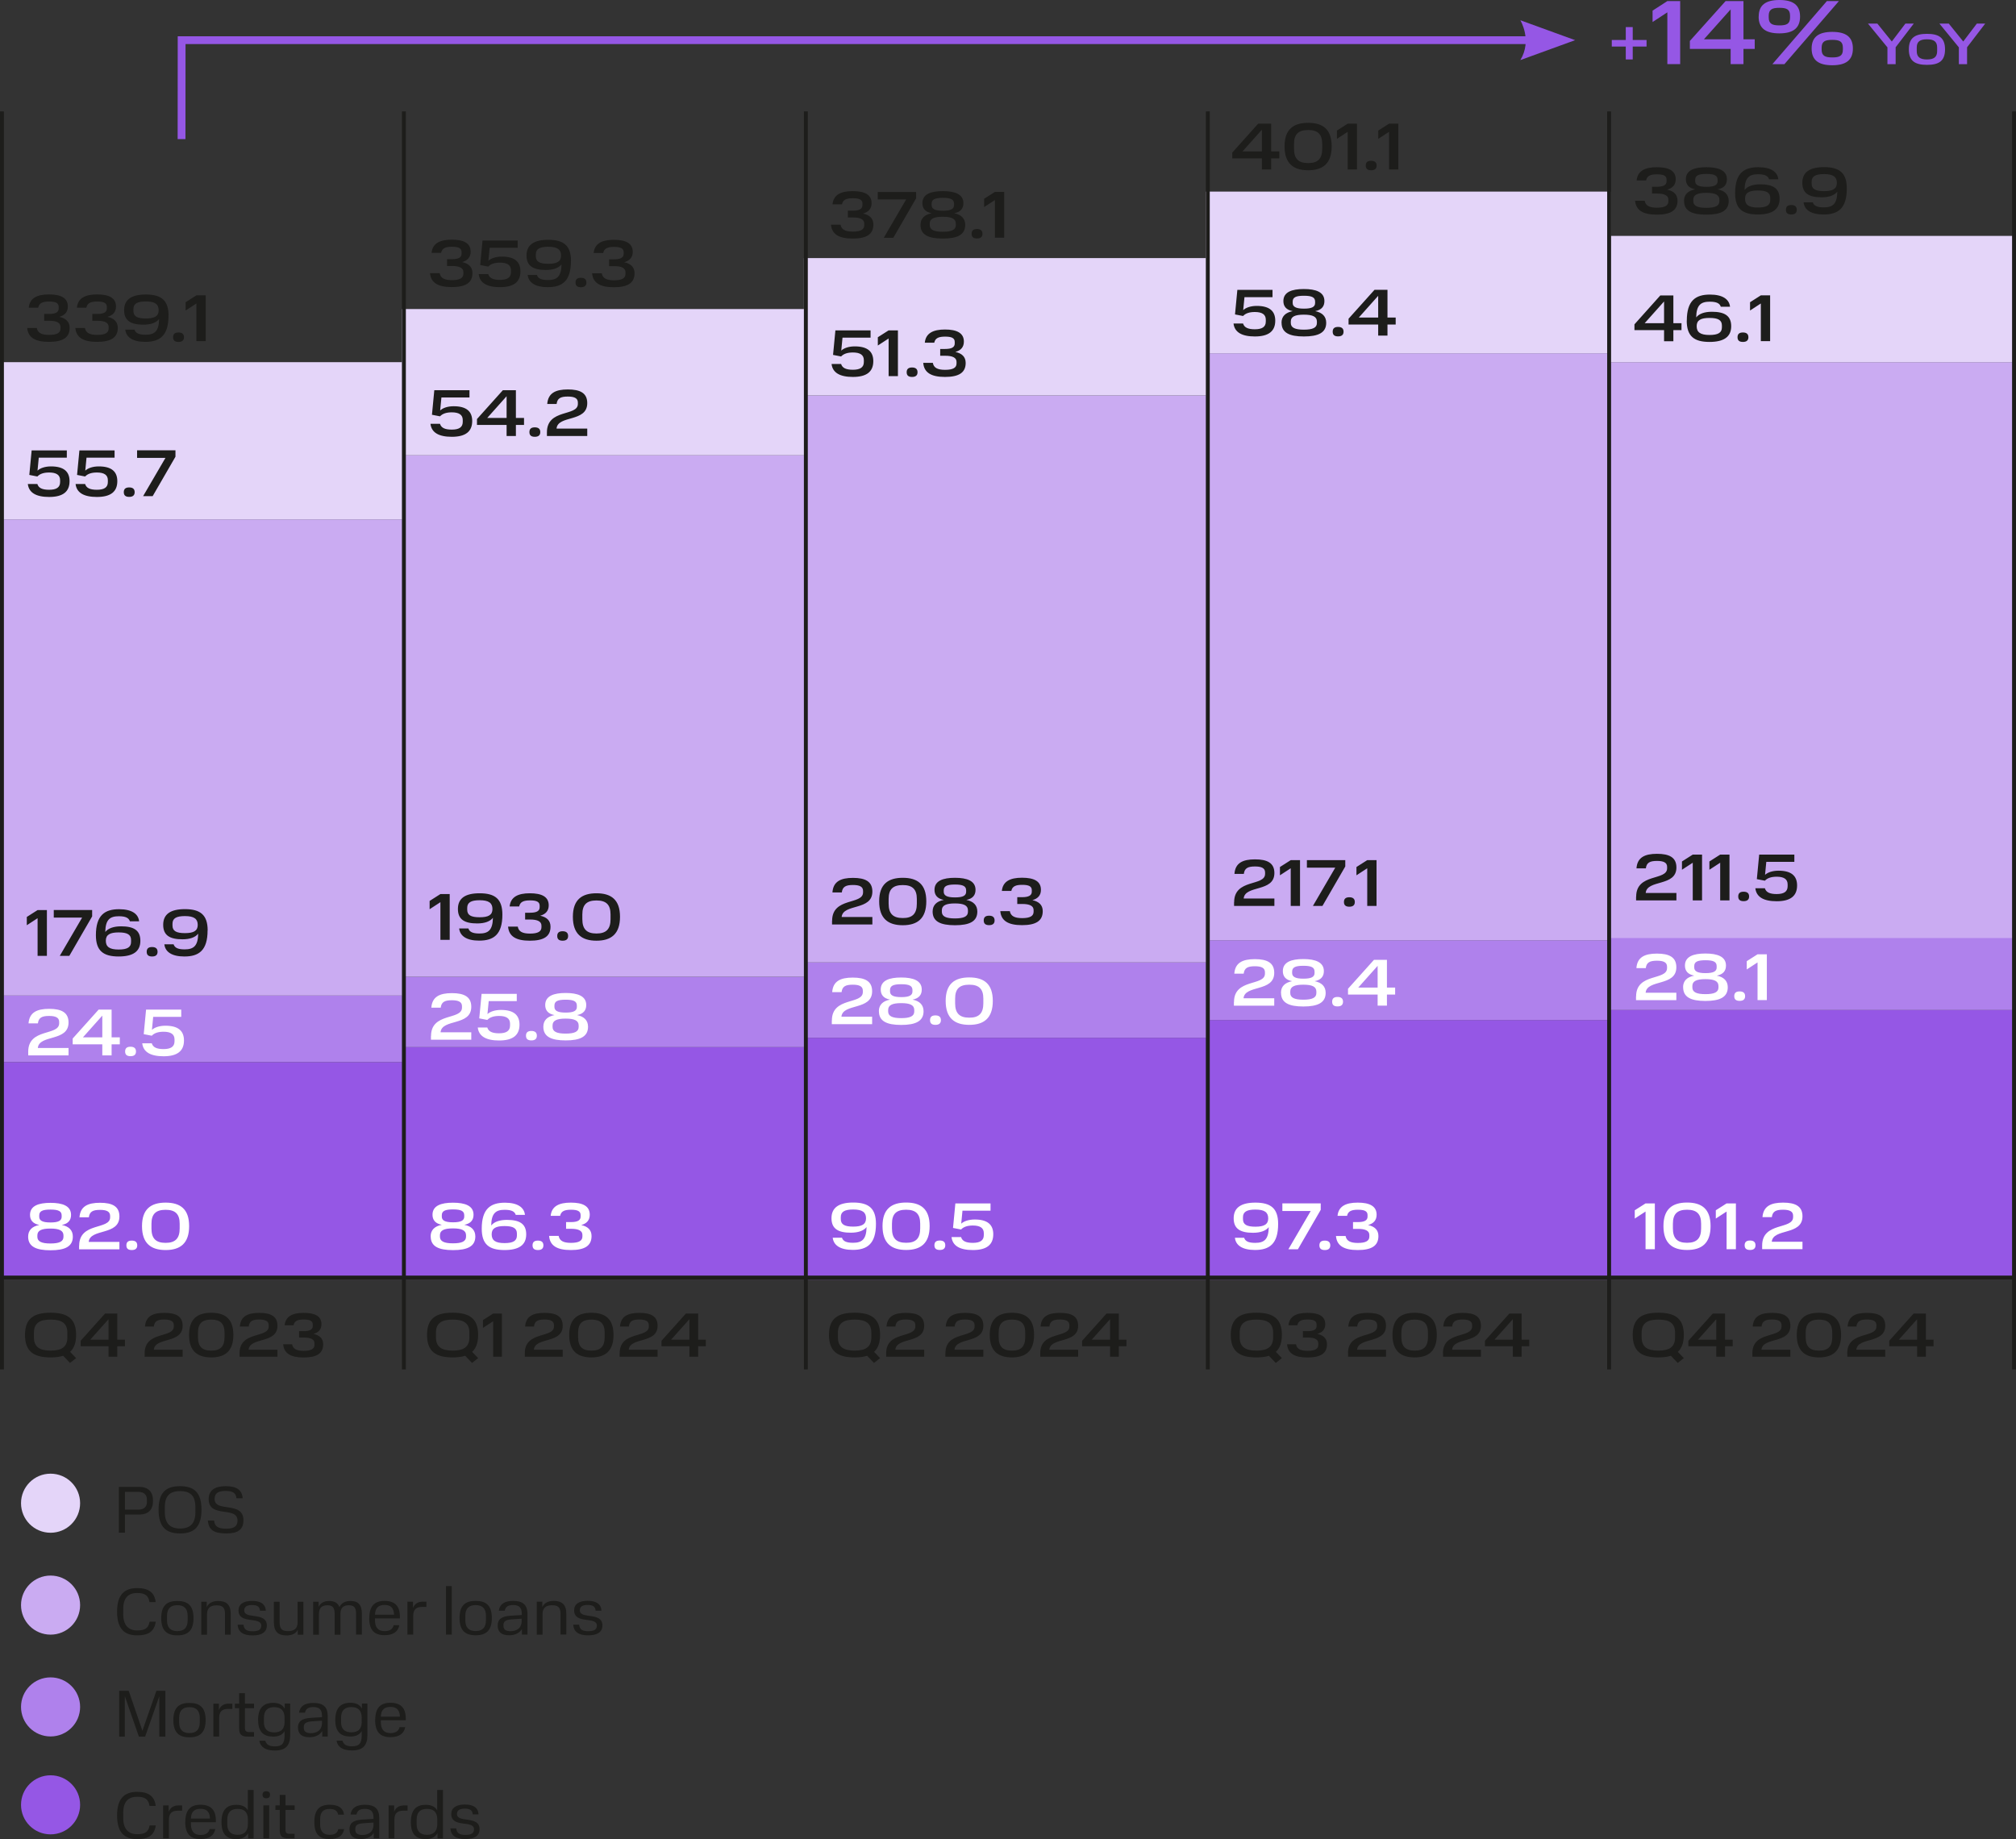 <?xml version="1.0" encoding="UTF-8"?>
<svg id="_Слой_1" data-name="Слой 1" xmlns="http://www.w3.org/2000/svg" xmlns:xlink="http://www.w3.org/1999/xlink" viewBox="0 0 257.95 235.36">
  <rect x="0" y="0" width="257.95" height="235.36" fill="#333333" stroke="none"/>
  <defs>
    <style>
      .cls-1 {
        fill: #fff;
      }

      .cls-2 {
        fill: #9557e5;
      }

      .cls-3 {
        clip-path: url(#clippath-2);
      }

      .cls-4 {
        stroke: #9557e5;
      }

      .cls-4, .cls-5, .cls-6 {
        fill: none;
      }

      .cls-7 {
        clip-path: url(#clippath-6);
      }

      .cls-8 {
        clip-path: url(#clippath-7);
      }

      .cls-9 {
        clip-path: url(#clippath-1);
      }

      .cls-10 {
        clip-path: url(#clippath-4);
      }

      .cls-11 {
        fill: #af81ec;
      }

      .cls-5 {
        stroke: #1d1d1b;
        stroke-width: .5px;
      }

      .cls-12 {
        clip-path: url(#clippath-9);
      }

      .cls-13 {
        clip-path: url(#clippath);
      }

      .cls-14 {
        clip-path: url(#clippath-3);
      }

      .cls-15 {
        clip-path: url(#clippath-8);
      }

      .cls-16 {
        fill: #caabf2;
      }

      .cls-17 {
        clip-path: url(#clippath-5);
      }

      .cls-18 {
        clip-path: url(#clippath-10);
      }

      .cls-19 {
        fill: #1d1d1b;
      }

      .cls-20 {
        fill: #e4d5f9;
      }
    </style>
    <clipPath id="clippath">
      <rect class="cls-6" width="257.95" height="235.36"/>
    </clipPath>
    <clipPath id="clippath-1">
      <rect class="cls-6" width="257.95" height="235.36"/>
    </clipPath>
    <clipPath id="clippath-2">
      <rect class="cls-6" width="257.95" height="235.36"/>
    </clipPath>
    <clipPath id="clippath-3">
      <rect class="cls-6" width="257.95" height="235.36"/>
    </clipPath>
    <clipPath id="clippath-4">
      <rect class="cls-6" width="257.95" height="235.36"/>
    </clipPath>
    <clipPath id="clippath-5">
      <rect class="cls-6" width="257.95" height="235.36"/>
    </clipPath>
    <clipPath id="clippath-6">
      <rect class="cls-6" width="257.95" height="235.36"/>
    </clipPath>
    <clipPath id="clippath-7">
      <rect class="cls-6" width="257.95" height="235.36"/>
    </clipPath>
    <clipPath id="clippath-8">
      <rect class="cls-6" width="257.95" height="235.36"/>
    </clipPath>
    <clipPath id="clippath-9">
      <rect class="cls-6" width="257.95" height="235.36"/>
    </clipPath>
    <clipPath id="clippath-10">
      <rect class="cls-6" width="257.95" height="235.36"/>
    </clipPath>
  </defs>
  <rect class="cls-2" y="135.92" width="51.8" height="27.83"/>
  <g class="cls-13">
    <path class="cls-19" d="m36.23,172.03c.1,1.17.95,1.7,2.62,1.7s2.5-.51,2.5-1.69c0-.75-.47-1.16-1.24-1.33.66-.18,1.02-.59,1.02-1.24,0-1.04-.84-1.45-2.28-1.45s-2.31.45-2.43,1.59h1.14c.11-.57.54-.74,1.3-.74s1.16.16,1.16.64v.19c0,.46-.39.66-1.16.66h-.59v.82h.62c.86,0,1.35.22,1.35.74v.19c0,.51-.4.77-1.39.77-.91,0-1.38-.26-1.47-.84h-1.15Zm-5.58,1.15v.45h4.85v-.89h-3.69c.15-1.66,3.69-.73,3.69-3.07,0-1.22-.86-1.65-2.33-1.65s-2.38.43-2.48,1.75h1.13c.09-.69.48-.9,1.34-.9.75,0,1.22.18,1.22.72v.17c0,1.54-3.73.54-3.73,3.42m-6.46-2.34c0,2.07,1.07,2.88,2.84,2.88s2.83-.81,2.83-2.88-1.07-2.83-2.83-2.83-2.84.77-2.84,2.83m4.54.28c0,1.2-.53,1.74-1.7,1.73-1.18,0-1.7-.53-1.7-1.73v-.56c0-1.18.54-1.68,1.7-1.68s1.7.51,1.7,1.68v.56Zm-10.22,2.06v.45h4.86v-.89h-3.69c.15-1.66,3.69-.73,3.69-3.07,0-1.22-.86-1.65-2.34-1.65s-2.38.43-2.48,1.75h1.13c.09-.69.48-.9,1.34-.9.75,0,1.22.18,1.22.72v.17c0,1.54-3.73.54-3.73,3.42m-6.96-1.73l2.34-2.62v2.62h-2.34Zm-1.23.14v.7h3.57v1.34h1.12v-1.34h.98v-.84h-.98v-3.34h-1.57l-3.12,3.48Zm-1.7-.45c0,1.24-.72,1.71-2.14,1.71s-2.14-.48-2.14-1.71v-.57c0-1.22.71-1.69,2.14-1.69s2.14.47,2.14,1.69v.57Zm-5.42-.3c0,2.13,1.13,2.88,3.27,2.88.62,0,1.16-.06,1.61-.21l.88.92.78-.62-.77-.8c.5-.46.77-1.16.77-2.18,0-2.1-1.14-2.83-3.27-2.83s-3.27.74-3.27,2.83"/>
  </g>
  <rect class="cls-2" x="51.43" y="134.01" width="51.8" height="29.74"/>
  <g class="cls-9">
    <path class="cls-19" d="m85.87,171.45l2.34-2.62v2.62h-2.34Zm-1.23.14v.7h3.57v1.34h1.12v-1.34h.98v-.84h-.98v-3.34h-1.57l-3.12,3.48Zm-5.36,1.59v.45h4.86v-.89h-3.69c.15-1.66,3.69-.73,3.69-3.07,0-1.22-.86-1.65-2.33-1.65s-2.38.43-2.48,1.75h1.13c.09-.69.48-.9,1.34-.9.75,0,1.22.18,1.22.72v.17c0,1.54-3.73.54-3.73,3.42m-6.46-2.34c0,2.07,1.07,2.88,2.84,2.88s2.83-.81,2.83-2.88-1.07-2.83-2.83-2.83-2.84.77-2.84,2.83m4.54.28c0,1.2-.53,1.74-1.7,1.73-1.18,0-1.7-.53-1.7-1.73v-.56c0-1.18.54-1.68,1.7-1.68s1.7.51,1.7,1.68v.56Zm-10.22,2.06v.45h4.85v-.89h-3.69c.15-1.66,3.69-.73,3.69-3.07,0-1.22-.85-1.65-2.33-1.65s-2.38.43-2.48,1.75h1.13c.09-.69.48-.9,1.34-.9.75,0,1.22.18,1.22.72v.17c0,1.54-3.73.54-3.73,3.42m-5.35-4.24v1l1.3-.85v4.54h1.12v-5.52h-1.12l-1.3.83Zm-1.74,2.2c0,1.24-.72,1.71-2.14,1.71s-2.14-.48-2.14-1.71v-.57c0-1.22.71-1.69,2.14-1.69s2.14.47,2.14,1.69v.57Zm-5.42-.3c0,2.13,1.13,2.88,3.27,2.88.62,0,1.16-.06,1.61-.21l.88.92.78-.62-.77-.8c.5-.46.77-1.16.77-2.18,0-2.1-1.14-2.83-3.27-2.83s-3.27.74-3.27,2.83"/>
  </g>
  <rect class="cls-2" x="102.86" y="132.81" width="51.8" height="30.95"/>
  <g class="cls-3">
    <path class="cls-19" d="m139.69,171.45l2.34-2.62v2.62h-2.34Zm-1.23.14v.7h3.57v1.34h1.12v-1.34h.98v-.84h-.98v-3.34h-1.57l-3.12,3.48Zm-5.36,1.59v.45h4.85v-.89h-3.69c.15-1.66,3.69-.73,3.69-3.07,0-1.22-.85-1.65-2.33-1.65s-2.38.43-2.48,1.75h1.13c.09-.69.48-.9,1.34-.9.75,0,1.22.18,1.22.72v.17c0,1.54-3.73.54-3.73,3.42m-6.46-2.34c0,2.07,1.07,2.88,2.84,2.88s2.83-.81,2.83-2.88-1.07-2.83-2.83-2.83-2.84.77-2.84,2.83m4.54.28c0,1.2-.53,1.74-1.7,1.73-1.18,0-1.7-.53-1.7-1.73v-.56c0-1.18.54-1.68,1.7-1.68s1.7.51,1.7,1.68v.56Zm-10.22,2.06v.45h4.86v-.89h-3.69c.15-1.66,3.69-.73,3.69-3.07,0-1.22-.85-1.65-2.33-1.65s-2.38.43-2.48,1.75h1.13c.09-.69.48-.9,1.34-.9.75,0,1.22.18,1.22.72v.17c0,1.54-3.73.54-3.73,3.42m-7.58,0v.45h4.86v-.89h-3.69c.15-1.66,3.69-.73,3.69-3.07,0-1.22-.86-1.65-2.34-1.65s-2.38.43-2.48,1.75h1.13c.09-.69.48-.9,1.34-.9.75,0,1.22.18,1.22.72v.17c0,1.54-3.73.54-3.73,3.42m-1.9-2.04c0,1.24-.72,1.71-2.14,1.71s-2.14-.48-2.14-1.71v-.57c0-1.22.71-1.69,2.14-1.69s2.14.47,2.14,1.69v.57Zm-5.42-.3c0,2.13,1.13,2.88,3.27,2.88.62,0,1.16-.06,1.61-.21l.88.92.78-.62-.77-.8c.5-.46.77-1.16.77-2.18,0-2.1-1.14-2.83-3.27-2.83s-3.27.74-3.27,2.83"/>
  </g>
  <rect class="cls-2" x="154.29" y="130.54" width="51.8" height="33.22"/>
  <g class="cls-14">
    <path class="cls-19" d="m191.23,171.45l2.34-2.62v2.62h-2.34Zm-1.23.14v.7h3.57v1.34h1.12v-1.34h.98v-.84h-.98v-3.34h-1.57l-3.12,3.48Zm-5.36,1.59v.45h4.85v-.89h-3.69c.15-1.66,3.69-.73,3.69-3.07,0-1.22-.86-1.65-2.34-1.65s-2.38.43-2.48,1.75h1.13c.09-.69.48-.9,1.34-.9.75,0,1.22.18,1.22.72v.17c0,1.54-3.73.54-3.73,3.42m-6.46-2.34c0,2.07,1.07,2.88,2.84,2.88s2.83-.81,2.83-2.88-1.07-2.83-2.83-2.83-2.84.77-2.84,2.83m4.54.28c0,1.2-.53,1.74-1.7,1.73-1.18,0-1.7-.53-1.7-1.73v-.56c0-1.18.54-1.68,1.7-1.68s1.7.51,1.7,1.68v.56Zm-10.22,2.06v.45h4.85v-.89h-3.7c.15-1.66,3.7-.73,3.7-3.07,0-1.22-.85-1.65-2.34-1.65s-2.38.43-2.48,1.75h1.13c.09-.69.48-.9,1.34-.9.75,0,1.22.18,1.22.72v.17c0,1.54-3.73.54-3.73,3.42m-7.8-1.15c.1,1.17.95,1.7,2.61,1.7s2.5-.51,2.5-1.69c0-.75-.47-1.16-1.24-1.33.66-.18,1.02-.59,1.02-1.24,0-1.04-.84-1.45-2.28-1.45s-2.31.45-2.43,1.59h1.14c.11-.57.54-.74,1.3-.74s1.16.16,1.16.64v.19c0,.46-.38.66-1.16.66h-.59v.82h.62c.86,0,1.35.22,1.35.74v.19c0,.51-.4.77-1.38.77-.91,0-1.38-.26-1.47-.84h-1.15Zm-1.78-.89c0,1.24-.72,1.71-2.14,1.71s-2.14-.48-2.14-1.71v-.57c0-1.22.71-1.69,2.14-1.69s2.14.47,2.14,1.69v.57Zm-5.42-.3c0,2.13,1.13,2.88,3.27,2.88.62,0,1.16-.06,1.61-.21l.88.92.78-.62-.77-.8c.5-.46.77-1.16.77-2.18,0-2.1-1.14-2.83-3.27-2.83s-3.27.74-3.27,2.83"/>
  </g>
  <rect class="cls-2" x="205.72" y="129.25" width="51.8" height="34.5"/>
  <g class="cls-10">
    <path class="cls-19" d="m242.96,171.45l2.34-2.62v2.62h-2.34Zm-1.23.14v.7h3.57v1.34h1.12v-1.34h.98v-.84h-.98v-3.34h-1.57l-3.12,3.48Zm-5.36,1.59v.45h4.85v-.89h-3.7c.15-1.66,3.7-.73,3.7-3.07,0-1.22-.86-1.65-2.34-1.65s-2.38.43-2.48,1.75h1.13c.09-.69.48-.9,1.34-.9.75,0,1.22.18,1.22.72v.17c0,1.54-3.73.54-3.73,3.42m-6.46-2.34c0,2.07,1.07,2.88,2.84,2.88s2.83-.81,2.83-2.88-1.07-2.83-2.83-2.83-2.84.77-2.84,2.83m4.54.28c0,1.2-.53,1.74-1.7,1.73-1.18,0-1.7-.53-1.7-1.73v-.56c0-1.18.54-1.68,1.7-1.68s1.7.51,1.7,1.68v.56Zm-10.22,2.06v.45h4.86v-.89h-3.7c.15-1.66,3.7-.73,3.7-3.07,0-1.22-.86-1.65-2.34-1.65s-2.38.43-2.48,1.75h1.13c.09-.69.48-.9,1.34-.9.75,0,1.22.18,1.22.72v.17c0,1.54-3.73.54-3.73,3.42m-6.96-1.73l2.34-2.62v2.62h-2.34Zm-1.23.14v.7h3.57v1.34h1.12v-1.34h.98v-.84h-.98v-3.34h-1.57l-3.12,3.48Zm-1.7-.45c0,1.24-.72,1.71-2.14,1.71s-2.14-.48-2.14-1.71v-.57c0-1.22.71-1.69,2.14-1.69s2.14.47,2.14,1.69v.57Zm-5.42-.3c0,2.13,1.13,2.88,3.27,2.88.62,0,1.16-.06,1.61-.21l.88.92.78-.62-.77-.8c.5-.46.77-1.16.77-2.18,0-2.1-1.14-2.83-3.27-2.83s-3.27.74-3.27,2.83"/>
    <line class="cls-5" y1="163.5" x2="257.55" y2="163.5"/>
  </g>
  <rect class="cls-11" y="127.42" width="51.8" height="8.5"/>
  <rect class="cls-11" x="51.43" y="125.01" width="51.8" height="9"/>
  <rect class="cls-11" x="102.86" y="123.17" width="51.8" height="9.64"/>
  <rect class="cls-11" x="154.29" y="120.33" width="51.8" height="10.21"/>
  <rect class="cls-11" x="205.72" y="119.77" width="51.8" height="9.49"/>
  <rect class="cls-16" y="66.47" width="51.8" height="60.94"/>
  <rect class="cls-16" x="51.43" y="58.25" width="51.8" height="66.76"/>
  <rect class="cls-16" x="102.86" y="50.6" width="51.8" height="72.57"/>
  <rect class="cls-16" x="154.29" y="45.21" width="51.8" height="75.12"/>
  <rect class="cls-16" x="205.72" y="46.35" width="51.8" height="73.7"/>
  <rect class="cls-20" y="46.35" width="51.8" height="20.12"/>
  <rect class="cls-20" x="51.43" y="39.55" width="51.8" height="18.71"/>
  <rect class="cls-20" x="102.86" y="33.03" width="51.8" height="17.57"/>
  <rect class="cls-20" x="154.29" y="24.52" width="51.8" height="20.69"/>
  <rect class="cls-20" x="205.72" y="30.19" width="51.8" height="16.16"/>
  <g class="cls-17">
    <line class="cls-5" x1=".25" y1="175.26" x2=".25" y2="14.26"/>
    <path class="cls-19" d="m23.75,38.68v1.06l1.38-.9v4.82h1.19v-5.86h-1.19l-1.38.88Zm-1.6,4.48c0,.42.24.6.69.6s.7-.19.7-.6-.24-.61-.7-.61-.69.19-.69.61m-5.08-3.6c0-.69.48-.98,1.59-.98,1.18,0,1.64.36,1.64,1.13s-.54,1.05-1.64,1.05-1.59-.27-1.59-.97v-.24Zm4.5.86c0-1.98-.92-2.73-2.91-2.73-1.84,0-2.78.65-2.78,2.01s.88,1.85,2.47,1.85c.95,0,1.64-.25,2.01-.72-.03,1.58-.59,2.01-1.74,2.01-.88,0-1.27-.22-1.41-.65h-1.18c.1.95.93,1.56,2.56,1.56,1.84,0,2.97-.77,2.97-3.34m-11.92,1.54c.1,1.24,1.01,1.8,2.78,1.8s2.65-.54,2.65-1.79c0-.8-.5-1.23-1.32-1.41.7-.2,1.09-.63,1.09-1.32,0-1.11-.89-1.55-2.42-1.55s-2.46.48-2.58,1.69h1.21c.12-.6.58-.78,1.39-.78s1.23.17,1.23.68v.21c0,.48-.41.7-1.23.7h-.63v.87h.65c.92,0,1.44.24,1.44.78v.21c0,.54-.42.82-1.47.82-.97,0-1.46-.27-1.56-.89h-1.22Zm-6.16,0c.1,1.24,1.01,1.8,2.78,1.8s2.65-.54,2.65-1.79c0-.8-.5-1.23-1.32-1.41.7-.2,1.09-.63,1.09-1.32,0-1.11-.89-1.55-2.42-1.55s-2.46.48-2.58,1.69h1.21c.12-.6.58-.78,1.39-.78s1.23.17,1.23.68v.21c0,.48-.41.7-1.23.7h-.63v.87h.65c.92,0,1.44.24,1.44.78v.21c0,.54-.42.82-1.47.82-.97,0-1.46-.27-1.56-.89h-1.22Z"/>
  </g>
  <line class="cls-5" x1="51.68" y1="175.26" x2="51.68" y2="14.26"/>
  <g class="cls-7">
    <path class="cls-19" d="m75.76,34.96c.1,1.24,1.01,1.8,2.78,1.8s2.65-.54,2.65-1.79c0-.8-.5-1.23-1.32-1.41.7-.2,1.09-.63,1.09-1.32,0-1.11-.89-1.55-2.42-1.55s-2.46.48-2.58,1.69h1.22c.12-.6.58-.78,1.39-.78s1.23.17,1.23.68v.21c0,.48-.41.7-1.23.7h-.63v.87h.65c.92,0,1.44.24,1.44.78v.21c0,.54-.43.82-1.47.82-.97,0-1.46-.27-1.56-.89h-1.22Zm-2.12,1.2c0,.42.24.6.69.6s.7-.19.7-.6-.24-.61-.7-.61-.69.19-.69.61m-5.08-3.6c0-.69.48-.98,1.59-.98,1.18,0,1.64.36,1.64,1.13s-.54,1.05-1.64,1.05-1.59-.27-1.59-.97v-.24Zm4.5.86c0-1.98-.92-2.73-2.91-2.73-1.84,0-2.78.65-2.78,2.01s.88,1.85,2.47,1.85c.95,0,1.64-.25,2.01-.72-.03,1.58-.59,2.01-1.74,2.01-.88,0-1.28-.22-1.41-.65h-1.18c.1.95.93,1.56,2.56,1.56,1.85,0,2.97-.77,2.97-3.34m-11.8,1.68c.13,1.12,1.06,1.66,2.73,1.66,1.77,0,2.61-.68,2.61-2.02,0-1.25-.76-1.89-2.37-1.89-.78,0-1.39.22-1.73.53l.16-1.66h3.59v-.93h-4.5l-.3,3.14,1.03.2c.34-.36.85-.51,1.51-.51.9,0,1.4.3,1.4.98v.24c0,.7-.5.99-1.41.99-.86,0-1.35-.22-1.5-.74h-1.23Zm-6.23-.15c.1,1.24,1.01,1.8,2.78,1.8s2.65-.54,2.65-1.79c0-.8-.5-1.23-1.32-1.41.7-.2,1.09-.63,1.09-1.32,0-1.11-.89-1.55-2.42-1.55s-2.46.48-2.58,1.69h1.22c.12-.6.58-.78,1.39-.78s1.23.17,1.23.68v.21c0,.48-.41.7-1.23.7h-.63v.87h.65c.92,0,1.44.24,1.44.78v.21c0,.54-.43.82-1.47.82-.97,0-1.46-.27-1.56-.89h-1.22Z"/>
  </g>
  <line class="cls-5" x1="103.11" y1="175.26" x2="103.11" y2="14.26"/>
  <g class="cls-8">
    <path class="cls-19" d="m125.92,25.44v1.06l1.38-.9v4.82h1.19v-5.86h-1.19l-1.38.88Zm-1.6,4.48c0,.42.24.6.69.6s.7-.19.7-.6-.24-.61-.7-.61-.69.19-.69.61m-2.25-3.68c0,.49-.38.73-1.43.73s-1.44-.25-1.44-.73v-.16c0-.53.37-.76,1.44-.76s1.43.23,1.43.76v.16Zm.23,2.57c0,.61-.55.85-1.67.85s-1.67-.25-1.67-.85v-.2c0-.62.54-.87,1.67-.87s1.67.26,1.67.88v.19Zm-4.52-.03c0,1.27,1,1.75,2.86,1.75s2.86-.48,2.86-1.75c0-.81-.5-1.31-1.41-1.49.84-.16,1.18-.63,1.18-1.29,0-1.15-1.1-1.54-2.63-1.54s-2.62.38-2.62,1.54c0,.66.35,1.13,1.19,1.29-.93.18-1.43.68-1.43,1.49m-5.47-3.25h3.63l-2.86,4.9h1.22l2.92-5.05v-.81h-4.91v.97Zm-5.99,3.2c.1,1.24,1.01,1.8,2.78,1.8s2.65-.54,2.65-1.79c0-.8-.5-1.23-1.32-1.41.7-.2,1.09-.63,1.09-1.32,0-1.11-.89-1.55-2.42-1.55s-2.46.48-2.58,1.69h1.21c.12-.6.58-.78,1.39-.78s1.23.17,1.23.68v.21c0,.48-.41.7-1.23.7h-.63v.87h.65c.92,0,1.44.24,1.44.78v.21c0,.54-.43.82-1.47.82-.97,0-1.46-.27-1.56-.89h-1.22Z"/>
  </g>
  <line class="cls-5" x1="154.54" y1="175.26" x2="154.54" y2="14.26"/>
  <g class="cls-15">
    <path class="cls-19" d="m176.35,16.71v1.06l1.38-.9v4.82h1.19v-5.86h-1.19l-1.38.88Zm-1.6,4.48c0,.42.24.6.69.6s.7-.19.7-.6-.24-.61-.7-.61-.69.19-.69.61m-3.69-4.48v1.06l1.38-.9v4.82h1.19v-5.86h-1.19l-1.38.88Zm-6.7,2.02c0,2.2,1.14,3.06,3.02,3.06s3.01-.86,3.01-3.06-1.14-3.01-3.01-3.01-3.02.82-3.02,3.01m4.82.3c0,1.28-.56,1.85-1.8,1.84-1.25,0-1.81-.56-1.81-1.84v-.6c0-1.26.57-1.79,1.81-1.79s1.8.54,1.8,1.79v.6Zm-10.2.35l2.48-2.78v2.78h-2.48Zm-1.31.14v.75h3.79v1.42h1.19v-1.42h1.04v-.89h-1.04v-3.55h-1.67l-3.31,3.7Z"/>
  </g>
  <line class="cls-5" x1="205.89" y1="175.26" x2="205.89" y2="14.26"/>
  <g class="cls-12">
    <line class="cls-5" x1="257.7" y1="175.26" x2="257.7" y2="14.26"/>
    <path class="cls-19" d="m231.8,23.26c0-.69.49-.98,1.59-.98,1.18,0,1.64.36,1.64,1.13s-.54,1.05-1.64,1.05-1.59-.27-1.59-.97v-.24Zm4.5.86c0-1.98-.92-2.73-2.91-2.73-1.84,0-2.78.65-2.78,2.01s.88,1.85,2.47,1.85c.95,0,1.64-.25,2.01-.72-.03,1.58-.59,2.01-1.73,2.01-.88,0-1.28-.22-1.41-.65h-1.18c.1.95.92,1.56,2.56,1.56,1.85,0,2.97-.77,2.97-3.34m-7.79,2.74c0,.42.24.6.69.6s.7-.19.7-.6-.24-.61-.7-.61-.69.19-.69.61m-2-1.27c0,.69-.48.98-1.59.98-1.18,0-1.64-.36-1.64-1.13s.53-1.05,1.64-1.05,1.59.27,1.59.97v.24Zm-4.5-.86c0,1.98.92,2.73,2.91,2.73,1.84,0,2.78-.65,2.78-2.01s-.88-1.85-2.47-1.85c-.95,0-1.64.25-2.01.72.03-1.58.59-2.01,1.73-2.01.88,0,1.28.22,1.41.65h1.18c-.1-.95-.93-1.55-2.56-1.55-1.85,0-2.97.77-2.97,3.34m-2.24-1.56c0,.49-.38.73-1.43.73s-1.44-.25-1.44-.73v-.16c0-.53.37-.76,1.44-.76s1.43.23,1.43.76v.16Zm.23,2.57c0,.61-.55.85-1.67.85s-1.67-.25-1.67-.85v-.2c0-.62.54-.87,1.67-.87s1.67.26,1.67.88v.19Zm-4.52-.03c0,1.27,1,1.75,2.85,1.75s2.86-.48,2.86-1.75c0-.81-.5-1.31-1.41-1.49.84-.16,1.18-.63,1.18-1.29,0-1.15-1.1-1.54-2.63-1.54s-2.62.38-2.62,1.54c0,.66.35,1.13,1.19,1.29-.93.18-1.43.68-1.43,1.49m-6.26-.05c.1,1.24,1.01,1.8,2.78,1.8s2.65-.54,2.65-1.79c0-.8-.5-1.23-1.32-1.41.7-.2,1.09-.63,1.09-1.32,0-1.11-.89-1.55-2.42-1.55s-2.46.48-2.58,1.69h1.21c.12-.6.58-.78,1.39-.78s1.23.17,1.23.68v.21c0,.48-.41.7-1.23.7h-.63v.87h.65c.92,0,1.44.24,1.44.78v.21c0,.54-.43.82-1.47.82-.97,0-1.46-.27-1.56-.89h-1.22Z"/>
    <path class="cls-19" d="m17.54,58.6h3.63l-2.86,4.9h1.22l2.92-5.05v-.82h-4.91v.97Zm-1.7,4.39c0,.42.24.6.69.6s.7-.19.7-.6-.24-.61-.7-.61-.69.19-.69.61m-6.17-1.05c.13,1.12,1.06,1.66,2.73,1.66,1.77,0,2.61-.68,2.61-2.02,0-1.25-.76-1.89-2.37-1.89-.78,0-1.39.22-1.73.54l.16-1.66h3.59v-.93h-4.5l-.3,3.14,1.03.2c.34-.36.85-.51,1.51-.51.9,0,1.4.3,1.4.98v.24c0,.71-.5.99-1.41.99-.86,0-1.35-.22-1.5-.74h-1.23Zm-6.11,0c.13,1.12,1.06,1.66,2.73,1.66,1.77,0,2.61-.68,2.61-2.02,0-1.25-.76-1.89-2.37-1.89-.78,0-1.39.22-1.73.54l.16-1.66h3.59v-.93h-4.5l-.3,3.14,1.03.2c.34-.36.85-.51,1.51-.51.9,0,1.4.3,1.4.98v.24c0,.71-.5.99-1.41.99-.86,0-1.35-.22-1.5-.74h-1.23Z"/>
    <path class="cls-19" d="m69.98,55.32v.48h5.16v-.95h-3.93c.16-1.76,3.93-.77,3.93-3.26,0-1.29-.91-1.75-2.48-1.75s-2.53.46-2.64,1.86h1.2c.09-.73.51-.95,1.43-.95.8,0,1.29.19,1.29.76v.18c0,1.64-3.96.58-3.96,3.64m-2.24-.03c0,.42.24.6.69.6s.7-.19.7-.6-.24-.61-.7-.61-.69.19-.69.61m-5.4-1.81l2.48-2.78v2.78h-2.48Zm-1.31.14v.75h3.79v1.42h1.19v-1.42h1.04v-.89h-1.04v-3.55h-1.67l-3.32,3.7Zm-5.95.61c.13,1.12,1.06,1.66,2.73,1.66,1.77,0,2.61-.68,2.61-2.02,0-1.25-.76-1.89-2.37-1.89-.78,0-1.39.22-1.73.54l.16-1.66h3.59v-.93h-4.5l-.3,3.14,1.03.2c.34-.36.85-.51,1.51-.51.9,0,1.4.3,1.4.98v.24c0,.71-.5.99-1.41.99-.86,0-1.35-.22-1.5-.74h-1.23Z"/>
    <path class="cls-19" d="m118.13,46.44c.1,1.24,1.01,1.8,2.78,1.8s2.65-.54,2.65-1.79c0-.8-.5-1.23-1.32-1.41.71-.19,1.09-.63,1.09-1.32,0-1.1-.89-1.55-2.42-1.55s-2.46.48-2.58,1.69h1.21c.12-.6.58-.78,1.39-.78s1.23.17,1.23.68v.2c0,.49-.41.7-1.23.7h-.63v.87h.65c.92,0,1.44.24,1.44.78v.2c0,.54-.42.82-1.47.82-.97,0-1.46-.27-1.56-.89h-1.22Zm-2.12,1.2c0,.42.24.6.69.6s.7-.19.7-.6-.24-.61-.7-.61-.69.19-.69.61m-3.69-4.48v1.06l1.38-.9v4.82h1.19v-5.86h-1.19l-1.38.88Zm-5.92,3.42c.13,1.12,1.06,1.66,2.73,1.66,1.77,0,2.61-.68,2.61-2.02,0-1.25-.76-1.89-2.37-1.89-.78,0-1.39.22-1.73.54l.16-1.66h3.59v-.93h-4.5l-.3,3.14,1.03.2c.34-.36.85-.51,1.51-.51.9,0,1.4.3,1.4.98v.24c0,.71-.5.99-1.41.99-.86,0-1.35-.22-1.5-.74h-1.23Z"/>
    <path class="cls-19" d="m173.86,40.64l2.48-2.78v2.78h-2.48Zm-1.31.14v.75h3.79v1.42h1.19v-1.42h1.05v-.89h-1.05v-3.55h-1.66l-3.32,3.7Zm-2.03,1.67c0,.42.24.6.69.6s.7-.19.7-.6-.24-.61-.7-.61-.69.19-.69.61m-2.25-3.68c0,.49-.38.73-1.43.73s-1.44-.25-1.44-.73v-.16c0-.54.37-.76,1.44-.76s1.43.23,1.43.76v.16Zm.23,2.57c0,.61-.55.85-1.67.85s-1.67-.25-1.67-.85v-.2c0-.62.54-.87,1.67-.87s1.67.26,1.67.88v.19Zm-4.52-.03c0,1.27,1,1.75,2.85,1.75s2.86-.48,2.86-1.75c0-.81-.5-1.31-1.41-1.49.84-.16,1.18-.63,1.18-1.29,0-1.16-1.1-1.54-2.63-1.54s-2.62.38-2.62,1.54c0,.66.35,1.13,1.19,1.29-.93.18-1.43.68-1.43,1.49m-6.14.09c.13,1.12,1.06,1.66,2.73,1.66,1.77,0,2.61-.68,2.61-2.02,0-1.25-.76-1.89-2.37-1.89-.78,0-1.39.22-1.73.54l.16-1.66h3.59v-.93h-4.5l-.3,3.14,1.03.2c.34-.36.85-.51,1.51-.51.9,0,1.4.3,1.4.98v.24c0,.71-.5.99-1.41.99-.86,0-1.35-.22-1.5-.74h-1.23Z"/>
    <path class="cls-19" d="m223.92,38.68v1.06l1.38-.9v4.82h1.19v-5.86h-1.19l-1.38.88Zm-1.6,4.48c0,.42.24.6.69.6s.7-.19.7-.6-.24-.61-.7-.61-.69.19-.69.61m-2-1.27c0,.69-.48.98-1.59.98-1.18,0-1.64-.36-1.64-1.13s.54-1.05,1.64-1.05,1.59.27,1.59.97v.24Zm-4.5-.86c0,1.98.92,2.73,2.91,2.73,1.84,0,2.78-.65,2.78-2.01s-.88-1.85-2.47-1.85c-.95,0-1.64.25-2.01.72.03-1.58.59-2.01,1.74-2.01.88,0,1.28.22,1.41.65h1.18c-.1-.95-.93-1.56-2.56-1.56-1.85,0-2.97.77-2.97,3.34m-5.39.32l2.48-2.78v2.78h-2.48Zm-1.31.14v.75h3.79v1.42h1.19v-1.42h1.04v-.89h-1.04v-3.55h-1.67l-3.31,3.7Z"/>
    <path class="cls-19" d="m22.07,118.22c0-.69.48-.98,1.59-.98,1.18,0,1.64.36,1.64,1.13s-.54,1.05-1.64,1.05-1.59-.27-1.59-.97v-.24Zm4.5.86c0-1.98-.92-2.73-2.91-2.73-1.84,0-2.78.64-2.78,2.01s.88,1.85,2.47,1.85c.95,0,1.64-.25,2.01-.72-.03,1.58-.59,2.01-1.74,2.01-.88,0-1.27-.22-1.41-.65h-1.18c.1.95.93,1.56,2.56,1.56,1.85,0,2.97-.77,2.97-3.34m-7.79,2.74c0,.42.24.6.69.6s.7-.19.7-.6-.24-.61-.7-.61-.69.19-.69.61m-2-1.27c0,.69-.49.98-1.59.98-1.18,0-1.64-.36-1.64-1.13s.54-1.06,1.64-1.06,1.59.27,1.59.97v.24Zm-4.5-.86c0,1.98.92,2.73,2.91,2.73,1.84,0,2.78-.64,2.78-2.01s-.88-1.85-2.47-1.85c-.95,0-1.64.25-2.02.72.03-1.58.59-2.01,1.74-2.01.88,0,1.27.22,1.41.65h1.18c-.1-.95-.93-1.55-2.56-1.55-1.84,0-2.97.77-2.97,3.34m-5.39-2.27h3.63l-2.86,4.9h1.22l2.92-5.05v-.82h-4.91v.97Zm-3.45-.08v1.06l1.38-.9v4.82h1.19v-5.86h-1.19l-1.38.88Z"/>
    <path class="cls-19" d="m73.3,117.33c0,2.2,1.14,3.06,3.02,3.06s3.01-.86,3.01-3.06-1.14-3.01-3.01-3.01-3.02.82-3.02,3.01m4.82.3c0,1.28-.56,1.84-1.8,1.84-1.25,0-1.81-.56-1.81-1.84v-.6c0-1.26.57-1.79,1.81-1.79s1.8.54,1.8,1.79v.6Zm-6.82,2.16c0,.42.24.6.69.6s.7-.19.7-.6-.24-.61-.7-.61-.69.19-.69.61m-6.29-1.2c.1,1.24,1.01,1.8,2.78,1.8s2.65-.54,2.65-1.79c0-.8-.5-1.23-1.32-1.41.7-.19,1.09-.63,1.09-1.32,0-1.11-.89-1.55-2.42-1.55s-2.46.48-2.58,1.69h1.22c.12-.6.58-.78,1.39-.78s1.23.17,1.23.68v.2c0,.49-.41.7-1.23.7h-.63v.87h.65c.92,0,1.44.24,1.44.78v.2c0,.54-.43.82-1.47.82-.97,0-1.46-.27-1.56-.89h-1.22Zm-5.23-2.4c0-.69.49-.98,1.59-.98,1.18,0,1.64.36,1.64,1.13s-.53,1.05-1.64,1.05-1.59-.27-1.59-.97v-.24Zm4.5.86c0-1.98-.92-2.73-2.91-2.73-1.84,0-2.78.64-2.78,2.01s.88,1.85,2.47,1.85c.95,0,1.64-.25,2.01-.72-.03,1.58-.59,2.01-1.73,2.01-.88,0-1.28-.22-1.41-.65h-1.18c.1.95.93,1.56,2.56,1.56,1.85,0,2.97-.77,2.97-3.34m-9.31-1.74v1.06l1.38-.9v4.82h1.19v-5.86h-1.19l-1.38.88Z"/>
    <path class="cls-19" d="m127.99,116.6c.1,1.24,1.01,1.8,2.78,1.8s2.65-.54,2.65-1.79c0-.8-.5-1.23-1.32-1.41.71-.2,1.09-.63,1.09-1.32,0-1.11-.89-1.55-2.42-1.55s-2.46.47-2.58,1.69h1.21c.12-.6.58-.78,1.39-.78s1.23.17,1.23.68v.2c0,.48-.41.7-1.23.7h-.63v.87h.65c.92,0,1.44.24,1.44.78v.21c0,.54-.43.82-1.47.82-.97,0-1.46-.27-1.57-.89h-1.22Zm-2.12,1.2c0,.42.24.6.69.6s.7-.19.7-.6-.24-.61-.7-.61-.69.19-.69.61m-2.25-3.68c0,.49-.38.73-1.43.73s-1.44-.25-1.44-.73v-.16c0-.54.38-.76,1.44-.76s1.43.23,1.43.76v.16Zm.23,2.57c0,.61-.55.85-1.67.85s-1.67-.25-1.67-.85v-.2c0-.62.55-.87,1.67-.87s1.67.25,1.67.88v.19Zm-4.52-.03c0,1.27,1,1.75,2.86,1.75s2.86-.48,2.86-1.75c0-.81-.5-1.31-1.41-1.49.84-.16,1.18-.63,1.18-1.29,0-1.15-1.1-1.54-2.63-1.54s-2.62.38-2.62,1.54c0,.66.35,1.13,1.19,1.29-.93.18-1.43.68-1.43,1.49m-6.84-1.31c0,2.2,1.14,3.06,3.02,3.06s3.01-.86,3.01-3.06-1.14-3.01-3.01-3.01-3.02.82-3.02,3.01m4.82.3c0,1.28-.56,1.85-1.8,1.84-1.25,0-1.81-.56-1.81-1.84v-.6c0-1.26.57-1.78,1.81-1.78s1.8.54,1.8,1.78v.6Zm-10.85,2.18v.48h5.16v-.95h-3.93c.16-1.76,3.93-.77,3.93-3.26,0-1.29-.91-1.75-2.48-1.75s-2.53.46-2.63,1.86h1.2c.09-.73.51-.95,1.43-.95.8,0,1.29.19,1.29.76v.18c0,1.64-3.96.58-3.96,3.64"/>
    <path class="cls-19" d="m173.56,110.96v1.06l1.38-.9v4.82h1.19v-5.86h-1.19l-1.38.88Zm-1.6,4.48c0,.42.24.6.69.6s.7-.19.7-.6-.24-.61-.7-.61-.69.19-.69.61m-4.74-4.4h3.63l-2.86,4.9h1.22l2.92-5.05v-.81h-4.91v.97Zm-3.45-.08v1.06l1.38-.9v4.82h1.19v-5.86h-1.19l-1.38.88Zm-5.87,4.5v.48h5.16v-.95h-3.93c.16-1.76,3.93-.77,3.93-3.26,0-1.29-.91-1.75-2.48-1.75s-2.53.46-2.63,1.86h1.2c.09-.73.51-.95,1.43-.95.8,0,1.29.19,1.29.76v.18c0,1.64-3.96.58-3.96,3.64"/>
    <path class="cls-19" d="m224.6,113.68c.13,1.12,1.06,1.66,2.73,1.66,1.77,0,2.61-.68,2.61-2.02,0-1.25-.76-1.89-2.37-1.89-.78,0-1.39.22-1.73.53l.16-1.66h3.59v-.93h-4.5l-.3,3.14,1.03.2c.34-.36.85-.51,1.51-.51.9,0,1.4.3,1.4.98v.24c0,.71-.5,1-1.41,1-.86,0-1.35-.22-1.5-.74h-1.23Zm-2.19,1.05c0,.42.24.6.69.6s.7-.19.7-.6-.24-.61-.7-.61-.69.19-.69.61m-3.69-4.48v1.06l1.38-.9v4.82h1.19v-5.86h-1.19l-1.38.88Zm-3.51,0v1.06l1.38-.9v4.82h1.19v-5.86h-1.19l-1.38.88Zm-5.87,4.5v.48h5.16v-.95h-3.93c.16-1.76,3.93-.77,3.93-3.26,0-1.29-.91-1.75-2.48-1.75s-2.53.46-2.63,1.86h1.2c.09-.73.51-.95,1.43-.95.8,0,1.29.19,1.29.76v.18c0,1.64-3.96.58-3.96,3.64"/>
    <path class="cls-1" d="m18.2,133.52c.13,1.12,1.06,1.66,2.73,1.66,1.77,0,2.61-.68,2.61-2.02,0-1.25-.76-1.89-2.37-1.89-.78,0-1.39.22-1.73.53l.16-1.66h3.59v-.93h-4.5l-.3,3.14,1.03.2c.34-.36.85-.51,1.51-.51.9,0,1.4.3,1.4.98v.24c0,.71-.5,1-1.41,1-.86,0-1.35-.22-1.5-.74h-1.23Zm-2.19,1.05c0,.42.24.6.69.6s.7-.19.7-.6-.24-.61-.7-.61-.69.19-.69.61m-5.4-1.81l2.48-2.78v2.78h-2.48Zm-1.31.14v.75h3.79v1.42h1.19v-1.42h1.05v-.89h-1.05v-3.55h-1.66l-3.32,3.7Zm-5.69,1.69v.48h5.16v-.95h-3.93c.16-1.76,3.93-.77,3.93-3.26,0-1.29-.91-1.75-2.48-1.75s-2.53.46-2.64,1.86h1.2c.09-.73.51-.95,1.43-.95.8,0,1.29.19,1.29.76v.18c0,1.64-3.96.58-3.96,3.64"/>
    <path class="cls-1" d="m73.81,128.86c0,.49-.38.73-1.43.73s-1.44-.25-1.44-.73v-.16c0-.54.37-.76,1.44-.76s1.43.23,1.43.76v.16Zm.23,2.57c0,.61-.55.85-1.67.85s-1.67-.25-1.67-.85v-.2c0-.62.54-.87,1.67-.87s1.67.25,1.67.88v.19Zm-4.52-.03c0,1.27,1,1.75,2.86,1.75s2.86-.48,2.86-1.75c0-.81-.5-1.31-1.41-1.49.84-.16,1.18-.63,1.18-1.29,0-1.15-1.1-1.54-2.63-1.54s-2.62.38-2.62,1.54c0,.66.35,1.13,1.19,1.29-.93.18-1.43.68-1.43,1.49m-2.22,1.15c0,.42.24.6.69.6s.7-.19.7-.6-.24-.61-.7-.61-.69.19-.69.61m-6.17-1.05c.13,1.12,1.06,1.66,2.73,1.66,1.77,0,2.61-.68,2.61-2.02,0-1.25-.76-1.89-2.37-1.89-.78,0-1.39.22-1.73.53l.16-1.66h3.59v-.93h-4.5l-.3,3.14,1.03.2c.34-.36.85-.51,1.51-.51.9,0,1.4.3,1.4.98v.24c0,.71-.5,1-1.41,1-.86,0-1.35-.22-1.5-.74h-1.23Zm-5.99,1.08v.48h5.16v-.95h-3.93c.16-1.76,3.93-.77,3.93-3.26,0-1.29-.91-1.75-2.48-1.75s-2.53.46-2.63,1.86h1.2c.09-.73.51-.95,1.43-.95.8,0,1.29.19,1.29.76v.18c0,1.64-3.96.58-3.96,3.64"/>
    <path class="cls-1" d="m121,128.1c0,2.2,1.14,3.06,3.02,3.06s3.01-.86,3.01-3.06-1.14-3.01-3.01-3.01-3.02.82-3.02,3.01m4.82.3c0,1.28-.56,1.85-1.8,1.84-1.25,0-1.81-.56-1.81-1.84v-.6c0-1.26.57-1.78,1.81-1.78s1.8.54,1.8,1.78v.6Zm-6.82,2.16c0,.42.24.6.69.6s.7-.19.7-.6-.24-.61-.7-.61-.69.19-.69.61m-2.25-3.68c0,.49-.38.73-1.43.73s-1.44-.25-1.44-.73v-.16c0-.54.37-.76,1.44-.76s1.43.23,1.43.76v.16Zm.23,2.57c0,.61-.55.85-1.67.85s-1.67-.25-1.67-.85v-.2c0-.62.54-.87,1.67-.87s1.67.25,1.67.88v.19Zm-4.52-.03c0,1.27,1,1.75,2.85,1.75s2.86-.48,2.86-1.75c0-.81-.5-1.31-1.41-1.49.84-.16,1.18-.63,1.18-1.29,0-1.15-1.1-1.54-2.63-1.54s-2.62.38-2.62,1.54c0,.66.35,1.13,1.19,1.29-.93.18-1.43.68-1.43,1.49m-6.02,1.17v.48h5.16v-.95h-3.93c.16-1.76,3.93-.77,3.93-3.26,0-1.29-.91-1.75-2.48-1.75s-2.53.46-2.63,1.86h1.2c.09-.73.51-.95,1.43-.95.8,0,1.29.19,1.29.76v.18c0,1.64-3.96.58-3.96,3.64"/>
    <path class="cls-1" d="m173.79,126.39l2.48-2.78v2.78h-2.48Zm-1.31.14v.75h3.79v1.42h1.19v-1.42h1.05v-.89h-1.05v-3.55h-1.66l-3.32,3.7Zm-2.03,1.67c0,.42.24.6.69.6s.7-.19.7-.6-.24-.61-.7-.61-.69.19-.69.61m-2.25-3.68c0,.49-.38.73-1.43.73s-1.44-.25-1.44-.73v-.16c0-.54.37-.76,1.44-.76s1.43.23,1.43.76v.16Zm.23,2.57c0,.61-.55.85-1.67.85s-1.67-.25-1.67-.85v-.2c0-.62.54-.87,1.67-.87s1.67.25,1.67.88v.19Zm-4.52-.03c0,1.27,1,1.75,2.85,1.75s2.86-.48,2.86-1.75c0-.81-.5-1.31-1.41-1.49.84-.16,1.18-.63,1.18-1.29,0-1.15-1.1-1.54-2.63-1.54s-2.62.38-2.62,1.54c0,.66.35,1.13,1.19,1.29-.93.18-1.43.68-1.43,1.49m-6.02,1.17v.48h5.16v-.95h-3.93c.16-1.76,3.93-.77,3.93-3.26,0-1.29-.91-1.75-2.48-1.75s-2.53.46-2.63,1.86h1.2c.09-.73.51-.95,1.43-.95.8,0,1.29.19,1.29.76v.18c0,1.64-3.96.58-3.96,3.64"/>
    <path class="cls-1" d="m223.5,123.01v1.06l1.38-.9v4.82h1.19v-5.86h-1.19l-1.38.88Zm-1.6,4.48c0,.42.24.6.69.6s.7-.19.7-.6-.24-.61-.7-.61-.69.19-.69.61m-2.25-3.68c0,.49-.38.73-1.43.73s-1.44-.25-1.44-.73v-.16c0-.54.37-.76,1.44-.76s1.43.23,1.43.76v.16Zm.23,2.57c0,.61-.55.85-1.67.85s-1.67-.25-1.67-.85v-.2c0-.62.54-.87,1.67-.87s1.67.25,1.67.88v.19Zm-4.52-.03c0,1.27,1,1.75,2.85,1.75s2.86-.48,2.86-1.75c0-.81-.5-1.31-1.41-1.49.84-.16,1.18-.63,1.18-1.29,0-1.15-1.1-1.54-2.63-1.54s-2.62.38-2.62,1.54c0,.66.35,1.13,1.19,1.29-.93.18-1.43.68-1.43,1.49m-6.02,1.17v.48h5.16v-.95h-3.93c.16-1.76,3.93-.77,3.93-3.26,0-1.29-.91-1.75-2.48-1.75s-2.53.46-2.63,1.86h1.2c.09-.73.51-.95,1.43-.95.8,0,1.29.19,1.29.76v.18c0,1.64-3.96.58-3.96,3.64"/>
    <path class="cls-1" d="m18.17,156.92c0,2.2,1.14,3.06,3.02,3.06s3.01-.86,3.01-3.06-1.14-3.01-3.01-3.01-3.02.82-3.02,3.01m4.82.3c0,1.27-.56,1.84-1.8,1.84-1.25,0-1.81-.56-1.81-1.84v-.6c0-1.26.57-1.79,1.81-1.79s1.8.54,1.8,1.79v.6Zm-6.82,2.16c0,.42.24.6.69.6s.7-.19.7-.6-.24-.61-.7-.61-.69.19-.69.61m-6.05.03v.48h5.16v-.95h-3.93c.16-1.76,3.93-.77,3.93-3.26,0-1.29-.91-1.75-2.48-1.75s-2.53.46-2.63,1.86h1.2c.09-.73.51-.95,1.43-.95.8,0,1.29.19,1.29.77v.18c0,1.64-3.96.58-3.96,3.64m-2.24-3.71c0,.48-.38.73-1.43.73s-1.44-.25-1.44-.73v-.16c0-.54.37-.76,1.44-.76s1.43.23,1.43.76v.16Zm.23,2.57c0,.61-.55.85-1.67.85s-1.67-.25-1.67-.85v-.19c0-.62.54-.87,1.67-.87s1.67.26,1.67.88v.19Zm-4.52-.03c0,1.27,1,1.75,2.86,1.75s2.86-.48,2.86-1.75c0-.81-.5-1.31-1.41-1.49.84-.16,1.18-.63,1.18-1.29,0-1.16-1.1-1.54-2.63-1.54s-2.62.38-2.62,1.54c0,.66.35,1.13,1.19,1.29-.93.18-1.43.68-1.43,1.49"/>
    <path class="cls-1" d="m70.26,158.18c.1,1.24,1.01,1.8,2.78,1.8s2.65-.54,2.65-1.79c0-.8-.5-1.23-1.32-1.41.71-.19,1.09-.63,1.09-1.32,0-1.11-.89-1.55-2.42-1.55s-2.46.47-2.58,1.69h1.21c.12-.6.58-.78,1.39-.78s1.23.17,1.23.68v.2c0,.49-.41.7-1.23.7h-.63v.86h.65c.92,0,1.44.24,1.44.78v.2c0,.54-.43.82-1.47.82-.97,0-1.46-.27-1.57-.89h-1.22Zm-2.12,1.2c0,.42.24.6.69.6s.7-.19.7-.6-.24-.61-.7-.61-.69.19-.69.61m-2-1.27c0,.69-.48.98-1.59.98-1.18,0-1.64-.36-1.64-1.13s.54-1.05,1.64-1.05,1.59.27,1.59.97v.24Zm-4.5-.86c0,1.98.92,2.73,2.91,2.73,1.84,0,2.78-.64,2.78-2.01s-.88-1.85-2.47-1.85c-.95,0-1.64.25-2.01.72.03-1.58.59-2.01,1.73-2.01.88,0,1.28.22,1.41.65h1.18c-.1-.95-.93-1.56-2.56-1.56-1.84,0-2.97.77-2.97,3.34m-2.24-1.56c0,.48-.38.73-1.43.73s-1.44-.25-1.44-.73v-.16c0-.54.37-.76,1.44-.76s1.43.23,1.43.76v.16Zm.23,2.57c0,.61-.55.85-1.67.85s-1.67-.25-1.67-.85v-.19c0-.62.54-.87,1.67-.87s1.67.26,1.67.88v.19Zm-4.52-.03c0,1.27,1,1.75,2.85,1.75s2.86-.48,2.86-1.75c0-.81-.5-1.31-1.41-1.49.84-.16,1.18-.63,1.18-1.29,0-1.16-1.1-1.54-2.63-1.54s-2.62.38-2.62,1.54c0,.66.35,1.13,1.19,1.29-.93.18-1.43.68-1.43,1.49"/>
    <path class="cls-1" d="m121.75,158.32c.13,1.12,1.06,1.66,2.73,1.66,1.77,0,2.61-.68,2.61-2.02,0-1.25-.76-1.89-2.37-1.89-.78,0-1.39.22-1.73.53l.16-1.66h3.59v-.93h-4.5l-.3,3.14,1.03.2c.34-.36.85-.51,1.51-.51.9,0,1.4.3,1.4.98v.24c0,.71-.5,1-1.41,1-.86,0-1.35-.22-1.5-.74h-1.23Zm-2.19,1.05c0,.42.24.6.69.6s.7-.19.7-.6-.24-.61-.7-.61-.69.19-.69.61m-6.64-2.46c0,2.2,1.14,3.06,3.02,3.06s3.01-.86,3.01-3.06-1.14-3.01-3.01-3.01-3.02.82-3.02,3.01m4.82.3c0,1.28-.56,1.85-1.8,1.84-1.25,0-1.81-.56-1.81-1.84v-.6c0-1.26.57-1.79,1.81-1.79s1.8.54,1.8,1.79v.6Zm-10.16-1.44c0-.69.49-.98,1.59-.98,1.18,0,1.64.36,1.64,1.13s-.54,1.06-1.64,1.06-1.59-.27-1.59-.97v-.24Zm4.5.86c0-1.98-.92-2.73-2.91-2.73-1.84,0-2.78.65-2.78,2.01s.88,1.85,2.47,1.85c.95,0,1.64-.25,2.02-.72-.03,1.58-.59,2.01-1.74,2.01-.88,0-1.27-.22-1.41-.65h-1.18c.1.95.93,1.56,2.56,1.56,1.85,0,2.97-.77,2.97-3.34"/>
    <path class="cls-1" d="m170.94,158.18c.1,1.24,1.01,1.8,2.78,1.8s2.65-.54,2.65-1.79c0-.8-.5-1.23-1.32-1.41.71-.2,1.09-.63,1.09-1.32,0-1.1-.89-1.55-2.42-1.55s-2.46.47-2.58,1.69h1.22c.12-.6.58-.78,1.39-.78s1.23.17,1.23.68v.2c0,.49-.41.7-1.23.7h-.63v.87h.65c.92,0,1.44.24,1.44.78v.2c0,.54-.43.82-1.47.82-.97,0-1.46-.27-1.57-.89h-1.22Zm-2.12,1.2c0,.42.24.6.69.6s.7-.19.7-.6-.24-.61-.7-.61-.69.19-.69.61m-4.74-4.4h3.63l-2.86,4.9h1.22l2.92-5.05v-.82h-4.91v.97Zm-5.04.8c0-.69.49-.98,1.59-.98,1.18,0,1.64.36,1.64,1.13s-.54,1.06-1.64,1.06-1.59-.27-1.59-.97v-.24Zm4.5.86c0-1.98-.92-2.73-2.91-2.73-1.84,0-2.78.65-2.78,2.01s.88,1.85,2.47,1.85c.95,0,1.64-.25,2.02-.72-.03,1.58-.59,2.01-1.74,2.01-.88,0-1.27-.22-1.41-.65h-1.18c.1.95.93,1.56,2.56,1.56,1.85,0,2.97-.77,2.97-3.34"/>
    <path class="cls-1" d="m225.47,159.4v.47h5.16v-.95h-3.93c.16-1.76,3.93-.77,3.93-3.26,0-1.29-.91-1.75-2.48-1.75s-2.53.46-2.64,1.86h1.2c.09-.73.51-.95,1.43-.95.8,0,1.29.19,1.29.76v.18c0,1.64-3.96.58-3.96,3.64m-2.24-.03c0,.42.24.6.69.6s.7-.19.7-.6-.24-.61-.7-.61-.69.19-.69.61m-3.69-4.48v1.06l1.38-.9v4.82h1.19v-5.86h-1.19l-1.38.88Zm-6.7,2.02c0,2.2,1.14,3.06,3.02,3.06s3.01-.86,3.01-3.06-1.14-3.01-3.01-3.01-3.02.82-3.02,3.01m4.82.3c0,1.28-.56,1.84-1.8,1.84-1.25,0-1.81-.56-1.81-1.84v-.6c0-1.26.57-1.79,1.81-1.79s1.8.54,1.8,1.79v.6Zm-8.49-2.32v1.06l1.38-.9v4.82h1.19v-5.86h-1.19l-1.38.88Z"/>
    <path class="cls-2" d="m250.64,6.05v2.16h1.05v-2.16l2.32-3.03h-1.07l-1.74,2.29-1.85-2.29h-1.2l2.48,3.03Zm-6.4.27c0,1.5.81,1.98,2.32,1.98s2.31-.48,2.31-1.98-.8-1.99-2.31-1.99-2.32.5-2.32,1.99m3.62.22c0,.78-.44,1.07-1.3,1.07s-1.31-.29-1.31-1.06v-.47c0-.78.44-1.05,1.31-1.05s1.3.28,1.3,1.05v.46Zm-6.36-.49v2.16h1.05v-2.16l2.32-3.03h-1.07l-1.74,2.29-1.85-2.29h-1.2l2.48,3.03Zm-9.7.16c0,1.49.89,2.14,2.64,2.14s2.64-.65,2.64-2.14-.89-2.13-2.64-2.13-2.64.66-2.64,2.13h0Zm1.95-6.07l-6.97,8.07h1.54L235.29.14h-1.54Zm-8.73,1.98c0,1.49.89,2.15,2.65,2.15s2.65-.67,2.65-2.15S229.43,0,227.68,0s-2.65.64-2.65,2.12m10.77,4.22c0,.81-.43,1.01-1.36,1.01s-1.36-.21-1.36-1.02v-.21c0-.81.42-1.02,1.36-1.02s1.36.21,1.36,1.02v.22Zm-6.76-4.1c0,.81-.43,1.01-1.36,1.01s-1.37-.21-1.37-1.02v-.21c0-.81.43-1.02,1.37-1.02s1.36.21,1.36,1.02v.22Zm-11.02,2.79l3.42-3.83v3.83h-3.42Zm-1.8.2v1.03h5.22v1.95h1.64v-1.95h1.44v-1.23h-1.44V.14h-2.29l-4.56,5.09Zm-4.77-3.87v1.46l1.89-1.24v6.63h1.64V.14h-1.64l-1.89,1.22Zm-3.43,6.25h.89v-1.65h1.77v-.84h-1.77v-1.65h-.89v1.65h-1.79v.84h1.79v1.65Z"/>
  </g>
  <polyline class="cls-4" points="196.08 5.14 23.24 5.14 23.23 17.8"/>
  <g class="cls-18">
    <path class="cls-2" d="m201.54,5.14l-7.01-2.55s1.55,2.55,0,5.1l7.01-2.55Z"/>
    <path class="cls-19" d="m57.63,233.99c.05.93.71,1.37,1.9,1.37,1.11,0,1.83-.37,1.83-1.27,0-1.79-2.89-.74-2.89-1.93,0-.49.36-.69,1-.69.58,0,.98.15,1.02.73h.74c-.04-.88-.71-1.26-1.75-1.26-1.1,0-1.74.42-1.74,1.22,0,1.84,2.91.72,2.91,1.95,0,.52-.37.72-1.11.72-.7,0-1.11-.2-1.16-.84h-.75Zm-1.68-.54c0,.94-.5,1.37-1.32,1.37s-1.32-.43-1.32-1.34v-.59c0-.99.5-1.39,1.32-1.39s1.29.38,1.32,1.29v.65Zm-3.38-.25c0,1.6.71,2.17,1.91,2.17.69,0,1.2-.24,1.5-.76v.67h.7v-6.2h-.74v2.6c-.3-.5-.8-.7-1.46-.7-1.23,0-1.91.63-1.91,2.23h0Zm-2.85-2.14v4.21h.74v-2.38c0-.83.39-1.16,1.16-1.16h.53v-.67h-.47c-.61,0-1.05.27-1.25.82v-.82h-.7Zm-3.38,3.78c-.59,0-.88-.23-.88-.67v-.12c0-.48.3-.65.99-.71l1.34-.09v.25c0,.99-.68,1.34-1.45,1.34m-1.62-.7c0,.77.48,1.22,1.45,1.22.77,0,1.34-.29,1.65-.79v.7h.7v-2.64c0-1.16-.6-1.66-1.83-1.66-1.11,0-1.71.41-1.84,1.25h.76c.12-.55.49-.72,1.08-.72.76,0,1.1.32,1.1,1.14v.14l-1.44.09c-1.23.08-1.64.5-1.64,1.27h0Zm-4.5-.96c0,1.66.74,2.18,1.95,2.18,1.08,0,1.72-.42,1.86-1.27h-.75c-.1.48-.43.73-1.11.73s-1.21-.34-1.21-1.34v-.62c0-.95.39-1.35,1.21-1.35.61,0,1,.19,1.1.73h.75c-.12-.89-.76-1.27-1.85-1.27-1.32,0-1.95.68-1.95,2.22h0Zm-4.98-1.55h.55v2.62c0,.72.29,1.02,1.07,1.02h.83v-.58h-.65c-.37,0-.51-.16-.51-.52v-2.54h1.17v-.58h-1.17v-1.34h-.74v1.34h-.55v.58Zm-1.54,3.64h.74v-4.22h-.74v4.22Zm-.11-5.58c0,.3.17.45.48.45s.48-.15.48-.45-.17-.45-.48-.45-.48.15-.48.45m-1.87,3.76c0,.94-.5,1.37-1.32,1.37s-1.32-.43-1.32-1.34v-.59c0-.99.5-1.39,1.32-1.39s1.29.38,1.32,1.29v.65Zm-3.38-.25c0,1.6.71,2.17,1.91,2.17.69,0,1.2-.24,1.5-.76v.67h.7v-6.2h-.74v2.6c-.3-.5-.8-.7-1.46-.7-1.23,0-1.91.63-1.91,2.23h0Zm-2.69-1.71c.78,0,1.18.35,1.22,1.25h-2.44c.02-.89.46-1.25,1.22-1.25m-1.95,1.68c0,1.57.69,2.19,1.95,2.19,1.1,0,1.73-.44,1.9-1.28h-.73c-.11.49-.49.76-1.17.76-.79,0-1.22-.45-1.22-1.39v-.24h3.19v-.21c0-1.42-.7-2.03-1.96-2.03s-1.95.63-1.95,2.21m-2.84-2.12v4.21h.74v-2.38c0-.83.39-1.16,1.16-1.16h.53v-.67h-.47c-.61,0-1.05.27-1.25.82v-.82h-.7Zm-5.89,1.28c0,2.18.93,3.03,2.57,3.03,1.45,0,2.2-.5,2.38-1.75h-.79c-.15.88-.65,1.12-1.59,1.12-1.11,0-1.78-.65-1.78-2.07v-.69c0-1.44.68-2.03,1.78-2.03.97,0,1.45.3,1.58,1.17h.79c-.14-1.23-.9-1.8-2.37-1.8-1.63,0-2.57.85-2.57,3.02"/>
    <path class="cls-19" d="m49.95,218.45c.78,0,1.18.35,1.22,1.25h-2.44c.02-.89.46-1.25,1.22-1.25m-1.95,1.68c0,1.57.69,2.19,1.95,2.19,1.1,0,1.73-.44,1.9-1.28h-.73c-.11.49-.49.76-1.17.76-.79,0-1.22-.45-1.22-1.4v-.24h3.19v-.21c0-1.42-.7-2.03-1.96-2.03s-1.95.63-1.95,2.21m-1.73.31c-.03.9-.51,1.26-1.32,1.26s-1.32-.37-1.32-1.31v-.54c0-.99.5-1.38,1.32-1.38s1.32.4,1.32,1.36v.61Zm-3.38-.31c0,1.53.72,2.11,1.93,2.11.65,0,1.16-.21,1.45-.69v.52c0,1.04-.31,1.42-1.24,1.42-.65,0-1.07-.18-1.22-.72h-.76c.14.82.8,1.25,1.98,1.25,1.41,0,1.97-.66,1.97-1.97v-4.04h-.7v.65c-.3-.53-.82-.74-1.48-.74-1.23,0-1.93.65-1.93,2.2Zm-3.15,1.68c-.59,0-.88-.23-.88-.67v-.12c0-.48.3-.65.99-.72l1.34-.09v.26c0,.99-.68,1.34-1.45,1.34m-1.62-.7c0,.77.48,1.22,1.45,1.22.77,0,1.34-.29,1.65-.79v.7h.7v-2.64c0-1.16-.6-1.66-1.83-1.66-1.11,0-1.71.41-1.84,1.25h.76c.12-.55.49-.72,1.08-.72.76,0,1.1.32,1.1,1.14v.15l-1.44.09c-1.23.08-1.64.5-1.64,1.27Zm-1.72-.66c-.03.9-.51,1.26-1.32,1.26s-1.32-.37-1.32-1.31v-.54c0-.99.5-1.38,1.32-1.38s1.32.4,1.32,1.36v.61Zm-3.38-.31c0,1.53.72,2.11,1.93,2.11.65,0,1.16-.21,1.45-.69v.52c0,1.04-.31,1.42-1.24,1.42-.65,0-1.07-.18-1.23-.72h-.76c.15.82.8,1.25,1.98,1.25,1.41,0,1.97-.66,1.97-1.97v-4.04h-.7v.65c-.3-.53-.82-.74-1.48-.74-1.23,0-1.93.65-1.93,2.2Zm-2.98-1.53h.55v2.62c0,.72.29,1.02,1.07,1.02h.83v-.58h-.65c-.36,0-.51-.16-.51-.52v-2.54h1.16v-.58h-1.16v-1.34h-.74v1.34h-.55v.58Zm-2.75-.58v4.21h.74v-2.38c0-.83.39-1.16,1.16-1.16h.53v-.67h-.47c-.61,0-1.05.27-1.25.82v-.82h-.7Zm-5.12,2.11c0,1.61.74,2.2,2.06,2.2s2.07-.59,2.07-2.2-.73-2.2-2.07-2.2-2.06.59-2.06,2.2m3.38.27c0,.97-.48,1.39-1.32,1.39s-1.32-.42-1.32-1.38v-.57c0-.96.48-1.37,1.32-1.37s1.32.41,1.32,1.37v.56Zm-7.79,1.84h.8l1.81-5.16v5.16h.78v-5.86h-1.15l-1.79,5.11-1.75-5.11h-1.22v5.86h.72v-5.18l1.8,5.18Z"/>
    <path class="cls-19" d="m73.35,207.92c.05.93.71,1.37,1.9,1.37,1.11,0,1.83-.37,1.83-1.27,0-1.79-2.89-.74-2.89-1.93,0-.49.36-.69,1-.69.58,0,.98.15,1.02.73h.74c-.04-.88-.71-1.26-1.75-1.26-1.1,0-1.74.42-1.74,1.22,0,1.84,2.91.72,2.91,1.95,0,.52-.37.72-1.11.72-.7,0-1.11-.2-1.16-.84h-.75Zm-1.63,1.27h.74v-2.68c0-1.16-.57-1.63-1.61-1.63-.67,0-1.22.24-1.46.8v-.7h-.71v4.22h.74v-2.64c0-.83.49-1.12,1.22-1.12s1.08.23,1.08,1.12v2.64Zm-6.42-.43c-.59,0-.88-.23-.88-.67v-.12c0-.48.3-.66.99-.72l1.34-.09v.26c0,.99-.68,1.34-1.45,1.34m-1.62-.7c0,.77.47,1.22,1.45,1.22.77,0,1.34-.29,1.65-.79v.7h.71v-2.64c0-1.17-.6-1.67-1.83-1.67-1.11,0-1.71.41-1.84,1.25h.76c.12-.55.49-.72,1.08-.72.76,0,1.1.32,1.1,1.14v.14l-1.44.09c-1.23.08-1.64.5-1.64,1.27h0Zm-4.88-.98c0,1.61.74,2.2,2.06,2.2s2.07-.59,2.07-2.2-.73-2.2-2.07-2.2-2.06.59-2.06,2.2m3.38.27c0,.97-.48,1.39-1.32,1.39s-1.32-.42-1.32-1.38v-.57c0-.96.48-1.37,1.32-1.37s1.32.41,1.32,1.37v.56Zm-5.12,1.84h.74v-6.2h-.74v6.2Zm-4.93-4.22v4.22h.74v-2.38c0-.83.39-1.16,1.16-1.16h.53v-.67h-.47c-.61,0-1.05.27-1.25.82v-.82h-.7Zm-2.93.43c.78,0,1.18.35,1.22,1.25h-2.44c.03-.89.46-1.25,1.22-1.25m-1.96,1.68c0,1.57.69,2.19,1.96,2.19,1.1,0,1.73-.44,1.9-1.28h-.73c-.11.49-.48.76-1.17.76-.79,0-1.22-.45-1.22-1.39v-.24h3.19v-.21c0-1.42-.7-2.03-1.96-2.03s-1.96.63-1.96,2.21m-1.69-.59v2.69h.74v-2.7c0-1.13-.5-1.6-1.44-1.6-.65,0-1.19.24-1.43.79-.19-.54-.65-.79-1.32-.79-.59,0-1.11.23-1.34.76v-.66h-.7v4.22h.74v-2.68c0-.81.44-1.09,1.07-1.09.59,0,.94.21.94,1.08v2.69h.74v-2.74c.02-.77.46-1.03,1.06-1.03s.94.21.94,1.08m-10.51,1.13c0,1.19.57,1.65,1.61,1.65.66,0,1.19-.21,1.44-.73v.64h.72v-4.22h-.74v2.63c0,.84-.5,1.13-1.22,1.13s-1.08-.23-1.08-1.11v-2.65h-.74v2.66Zm-4.64.28c.05.93.71,1.37,1.9,1.37,1.11,0,1.83-.37,1.83-1.27,0-1.79-2.89-.74-2.89-1.93,0-.49.36-.69,1-.69.58,0,.98.15,1.02.73h.74c-.04-.88-.71-1.26-1.75-1.26-1.1,0-1.74.42-1.74,1.22,0,1.84,2.91.72,2.91,1.95,0,.52-.37.72-1.11.72-.7,0-1.11-.2-1.16-.84h-.75Zm-1.63,1.27h.74v-2.68c0-1.16-.57-1.63-1.61-1.63-.67,0-1.22.24-1.46.8v-.7h-.7v4.22h.74v-2.64c0-.83.49-1.12,1.22-1.12s1.08.23,1.08,1.12v2.64Zm-8.15-2.11c0,1.61.74,2.2,2.06,2.2s2.07-.59,2.07-2.2-.73-2.2-2.07-2.2-2.06.59-2.06,2.2m3.38.27c0,.97-.48,1.39-1.32,1.39s-1.32-.42-1.32-1.38v-.57c0-.96.48-1.37,1.32-1.37s1.32.41,1.32,1.37v.56Zm-9.03-1.1c0,2.18.93,3.03,2.57,3.03,1.45,0,2.2-.5,2.38-1.75h-.79c-.15.88-.65,1.12-1.59,1.12-1.11,0-1.78-.66-1.78-2.07v-.69c0-1.44.68-2.03,1.78-2.03.97,0,1.45.3,1.58,1.17h.79c-.14-1.23-.9-1.8-2.37-1.8-1.63,0-2.57.85-2.57,3.02"/>
    <path class="cls-19" d="m26.6,194.6c.09,1.23.82,1.65,2.37,1.65,1.45,0,2.18-.49,2.18-1.68,0-2.53-3.69-.94-3.69-2.73,0-.76.49-1.03,1.4-1.03.83,0,1.34.2,1.39.94h.8c-.08-1.12-.84-1.55-2.19-1.55s-2.16.52-2.16,1.65c0,2.51,3.69.85,3.69,2.75,0,.74-.46,1.04-1.43,1.04s-1.48-.22-1.57-1.04h-.8Zm-6.31-1.39c0,2.19.93,3.04,2.75,3.04s2.74-.86,2.74-3.04-.92-3.01-2.74-3.01-2.75.82-2.75,3.01m4.71.33c0,1.41-.65,2.08-1.95,2.08s-1.96-.67-1.96-2.08v-.68c0-1.42.65-2.03,1.96-2.03s1.95.61,1.95,2.03v.68Zm-6.2-1.31c0,.56-.33.97-1.1.97h-1.71v-2.27h1.71c.77,0,1.1.42,1.1.99v.32Zm-3.59-1.94v5.86h.78v-2.32h1.8c1.24,0,1.79-.65,1.79-1.76s-.55-1.78-1.79-1.78h-2.58Z"/>
    <path class="cls-20" d="m6.47,196.16c2.09,0,3.78-1.69,3.78-3.78s-1.69-3.78-3.78-3.78-3.78,1.69-3.78,3.78,1.69,3.78,3.78,3.78"/>
    <path class="cls-16" d="m6.47,209.2c2.09,0,3.78-1.69,3.78-3.78s-1.69-3.78-3.78-3.78-3.78,1.69-3.78,3.78,1.69,3.78,3.78,3.78"/>
    <path class="cls-11" d="m6.47,222.23c2.09,0,3.78-1.69,3.78-3.78s-1.69-3.78-3.78-3.78-3.78,1.69-3.78,3.78,1.69,3.78,3.78,3.78"/>
    <path class="cls-2" d="m6.47,234.76c2.09,0,3.78-1.69,3.78-3.78s-1.69-3.78-3.78-3.78-3.78,1.69-3.78,3.78,1.69,3.78,3.78,3.78"/>
  </g>
</svg>
